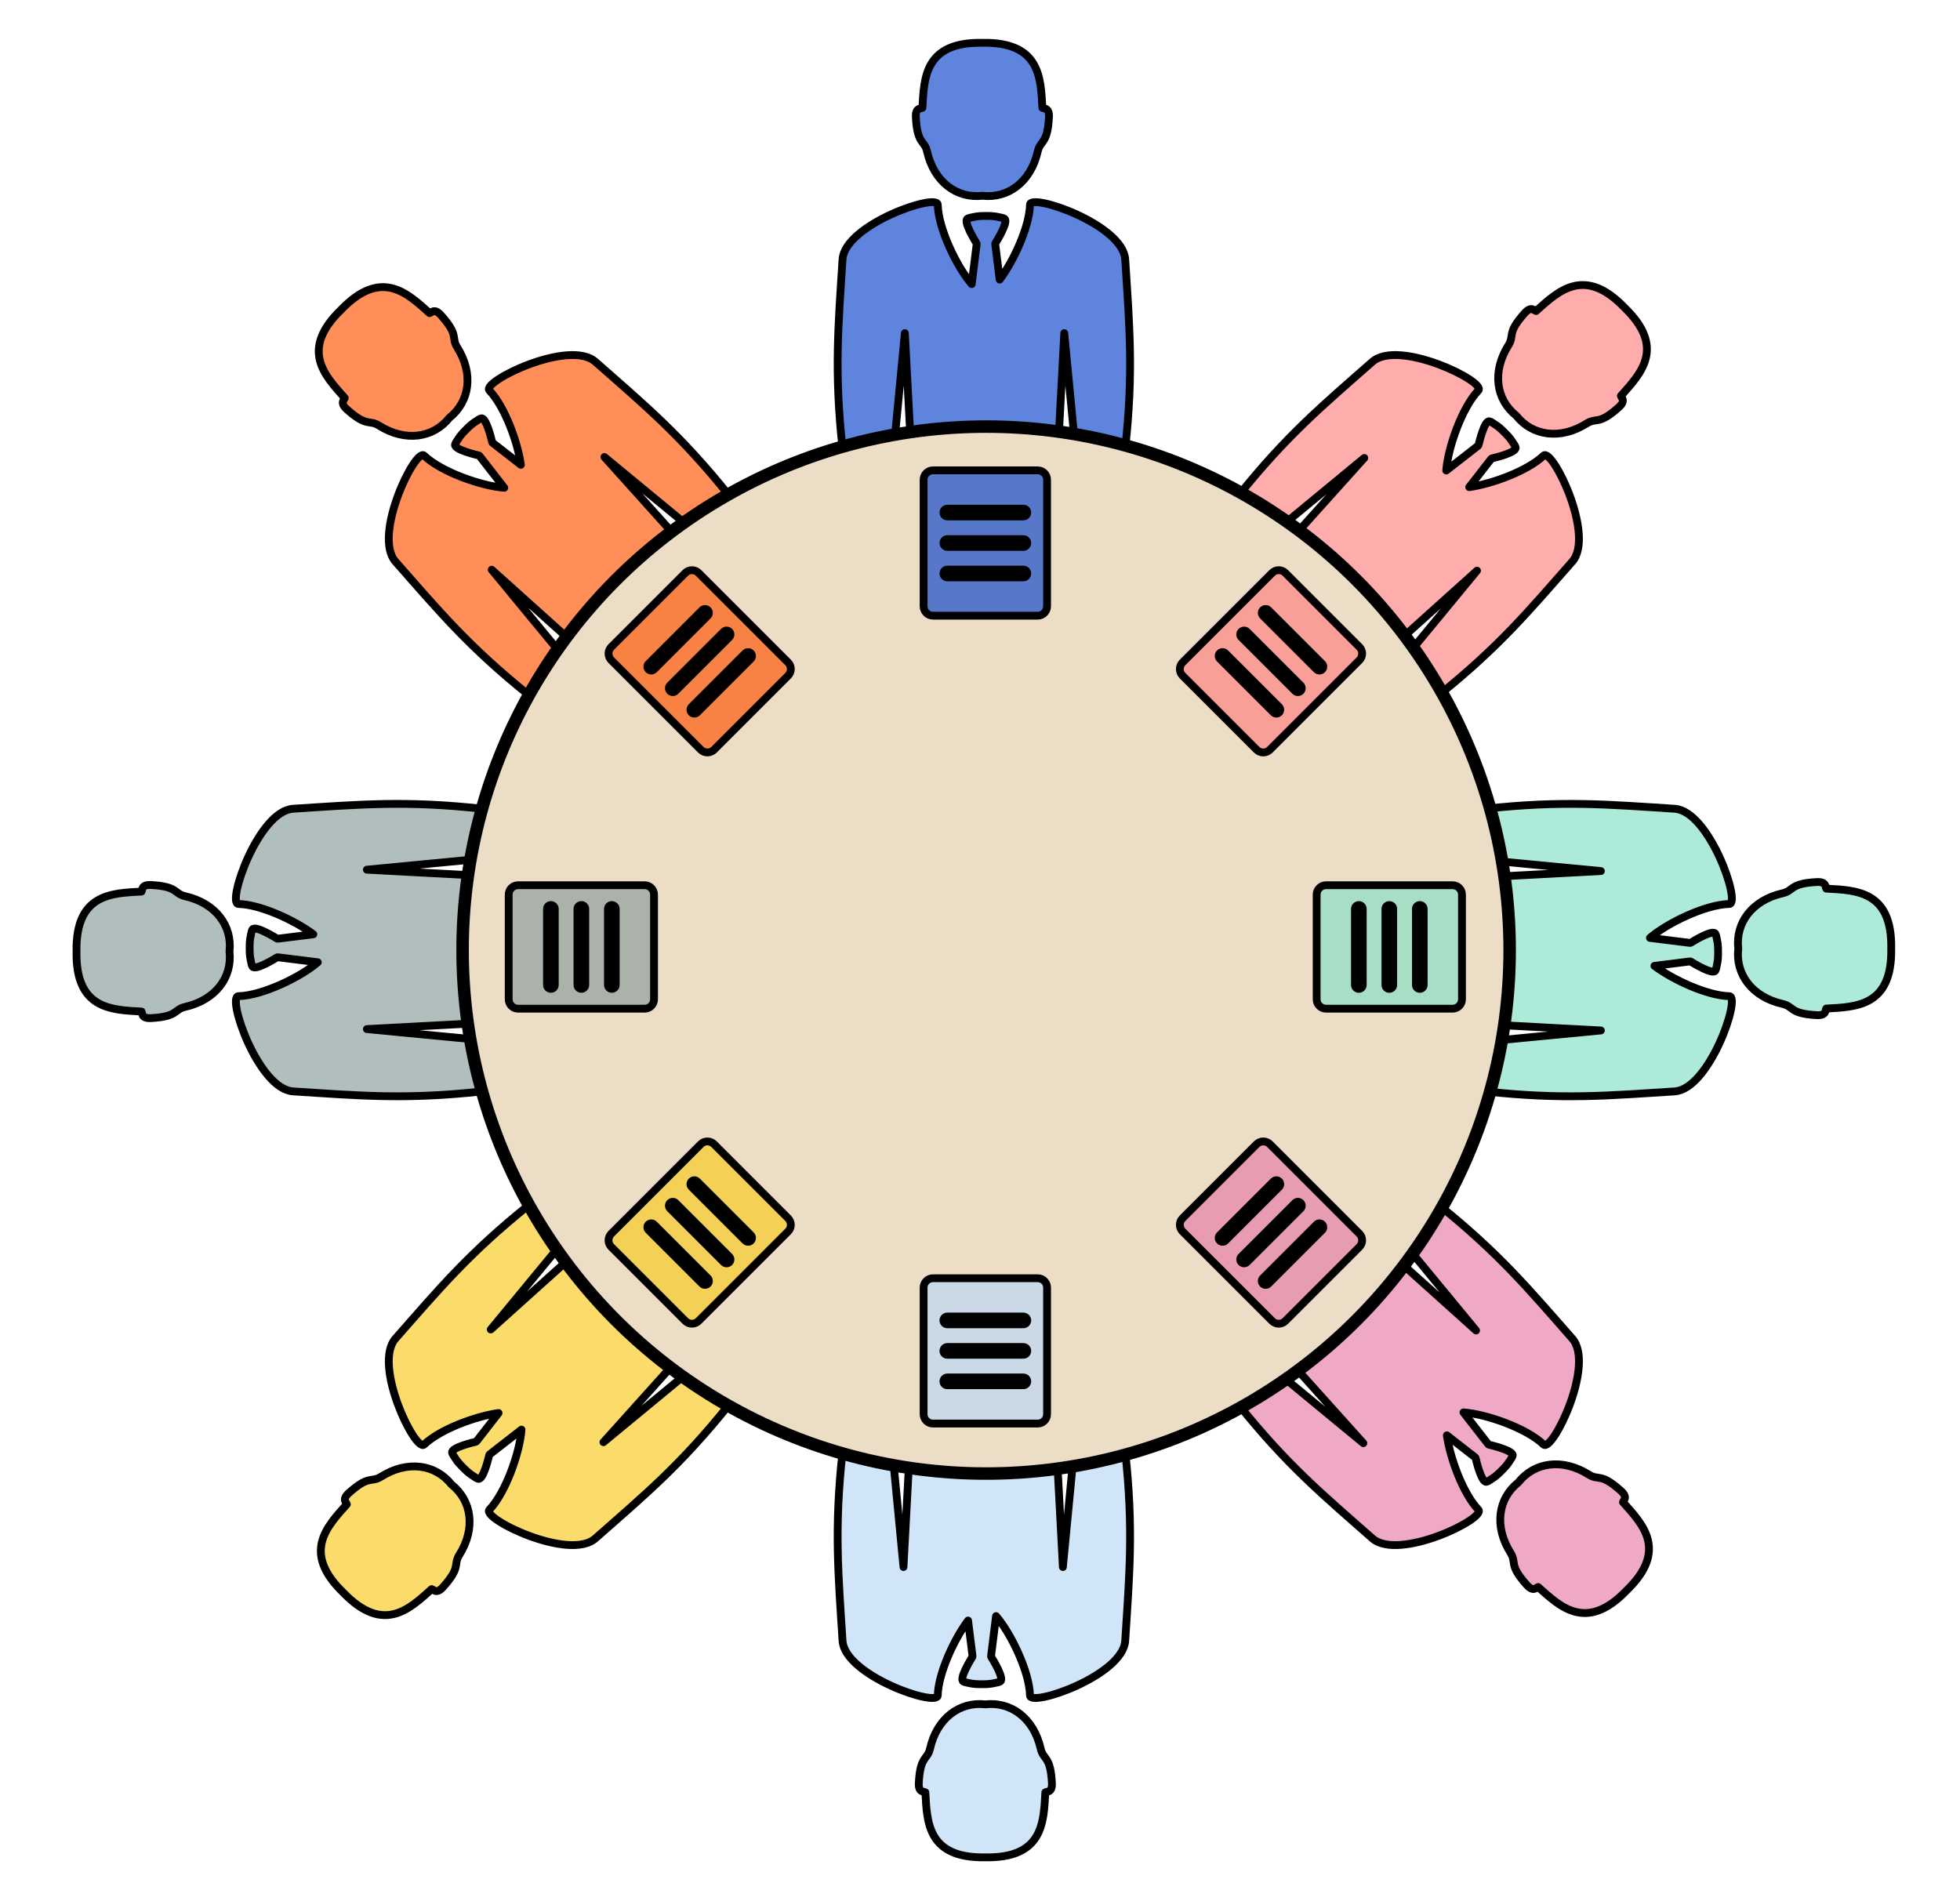 <?xml version="1.0" encoding="UTF-8" standalone="no"?><!DOCTYPE svg PUBLIC "-//W3C//DTD SVG 1.1//EN" "http://www.w3.org/Graphics/SVG/1.1/DTD/svg11.dtd"><svg width="100%" height="100%" viewBox="0 0 301 292" version="1.1" xmlns="http://www.w3.org/2000/svg" xmlns:xlink="http://www.w3.org/1999/xlink" xml:space="preserve" style="fill-rule:evenodd;clip-rule:evenodd;stroke-linecap:round;stroke-linejoin:round;stroke-miterlimit:1.5;"><rect id="Artboard1" x="0" y="0" width="300.48" height="291.84" style="fill:none;"/><g id="Layer2"><path d="M162.369,71.253l-11.274,-0.811l-11.065,0.796l-1.07,-20.074l-1.753,18.278l-7.818,-0.562c-1.3,-11.839 -0.645,-18.88 0,-29.04c0.341,-5.357 14.582,-10.229 14.624,-8.4c0.085,3.704 2.98,9.626 5.212,12.191l0.768,-6.162c-0.004,-0.019 -0.008,-0.038 -0.012,-0.056l-0.011,-0.047c-0.254,-0.407 -2.042,-3.324 -1.41,-3.766c0.146,-0.102 0.521,-0.202 1.012,-0.281c0.507,-0.121 1.172,-0.163 1.843,-0.153c0.671,-0.01 1.336,0.032 1.843,0.153c0.491,0.079 0.866,0.179 1.012,0.281c0.632,0.442 -1.156,3.359 -1.41,3.766l-0.011,0.047c-0.004,0.018 -0.008,0.037 -0.012,0.056l0.682,5.474c2.129,-2.824 4.58,-8.1 4.658,-11.503c0.041,-1.829 14.283,3.043 14.623,8.4c0.645,10.16 1.301,17.201 0,29.04l-7.608,0.547l-1.752,-18.263l-1.071,20.089Zm-11.502,-64.677c8.9,-0.159 8.957,5.419 9.213,9.984c0.199,0.151 1.087,-0.083 1.01,1.421c-0.217,4.251 -1.317,3.487 -1.73,5.299c-1.06,4.647 -4.527,7.241 -8.493,6.79c-3.966,0.451 -7.432,-2.143 -8.492,-6.79c-0.414,-1.812 -1.513,-1.048 -1.73,-5.299c-0.077,-1.504 0.81,-1.27 1.01,-1.421c0.256,-4.565 0.312,-10.143 9.212,-9.984Z" style="fill:#0a44cb;fill-opacity:0.655;stroke:#000;stroke-width:1.2px;"/><path d="M106.269,85.15l-8.546,7.399l-7.261,8.387l-14.95,-13.438l11.684,14.165l-5.925,5.129c-9.291,-7.451 -13.806,-12.894 -20.534,-20.534c-3.547,-4.028 3.078,-17.543 4.401,-16.28c2.678,2.559 8.914,4.699 12.305,4.935l-3.814,-4.901c-0.016,-0.01 -0.032,-0.02 -0.048,-0.031l-0.041,-0.025c-0.467,-0.109 -3.794,-0.906 -3.66,-1.666c0.031,-0.175 0.225,-0.511 0.517,-0.914c0.273,-0.444 0.713,-0.944 1.195,-1.412c0.467,-0.481 0.967,-0.922 1.412,-1.195c0.403,-0.291 0.739,-0.485 0.914,-0.516c0.759,-0.135 1.557,3.192 1.665,3.66l0.026,0.04c0.01,0.016 0.021,0.032 0.031,0.048l4.353,3.389c-0.491,-3.502 -2.489,-8.966 -4.84,-11.427c-1.264,-1.323 12.251,-7.948 16.28,-4.401c7.64,6.728 13.083,11.244 20.534,20.535l-4.992,5.766l-14.153,-11.675l13.447,14.962Zm-53.866,-37.6c6.18,-6.406 10.164,-2.502 13.574,0.545c0.248,-0.034 0.709,-0.827 1.719,0.29c2.853,3.161 1.535,3.398 2.524,4.971c2.536,4.036 1.919,8.321 -1.205,10.806c-2.485,3.124 -6.77,3.741 -10.806,1.204c-1.573,-0.988 -1.81,0.329 -4.97,-2.524c-1.118,-1.009 -0.325,-1.47 -0.291,-1.718c-3.047,-3.41 -6.951,-7.394 -0.545,-13.574Z" style="fill:#ff5300;fill-opacity:0.655;stroke:#000;stroke-width:1.2px;"/><path d="M76.427,134.645l-0.811,11.275l0.796,11.065l-20.073,1.07l18.278,1.753l-0.562,7.817c-11.839,1.301 -18.881,0.646 -29.04,0c-5.357,-0.34 -10.229,-14.581 -8.4,-14.623c3.703,-0.085 9.626,-2.981 12.191,-5.212l-6.163,-0.768c-0.018,0.004 -0.037,0.008 -0.055,0.012l-0.048,0.01c-0.407,0.254 -3.323,2.043 -3.765,1.411c-0.102,-0.146 -0.202,-0.521 -0.281,-1.012c-0.121,-0.507 -0.164,-1.172 -0.154,-1.843c-0.01,-0.671 0.033,-1.336 0.154,-1.844c0.079,-0.491 0.179,-0.866 0.281,-1.011c0.442,-0.633 3.358,1.156 3.765,1.41l0.048,0.011c0.018,0.004 0.037,0.008 0.055,0.012l5.475,-0.683c-2.824,-2.128 -8.1,-4.579 -11.503,-4.657c-1.829,-0.042 3.043,-14.283 8.4,-14.623c10.159,-0.646 17.201,-1.301 29.04,0l0.547,7.608l-18.263,1.752l20.088,1.07Zm-64.676,11.502c-0.16,-8.9 5.418,-8.956 9.984,-9.212c0.151,-0.2 -0.084,-1.087 1.42,-1.01c4.252,0.217 3.488,1.316 5.3,1.73c4.647,1.06 7.241,4.526 6.789,8.492c0.452,3.966 -2.142,7.433 -6.789,8.493c-1.812,0.413 -1.048,1.513 -5.3,1.73c-1.504,0.077 -1.269,-0.811 -1.42,-1.01c-4.566,-0.256 -10.144,-0.313 -9.984,-9.213Z" style="fill:#889c9c;fill-opacity:0.655;stroke:#000;stroke-width:1.2px;"/><path d="M90.325,190.745l7.398,8.546l8.387,7.262l-13.437,14.95l14.164,-11.685l5.13,5.925c-7.451,9.291 -12.894,13.807 -20.534,20.535c-4.029,3.547 -17.544,-3.078 -16.28,-4.401c2.559,-2.679 4.699,-8.914 4.935,-12.306l-4.901,3.815c-0.01,0.016 -0.021,0.032 -0.031,0.048l-0.026,0.04c-0.108,0.468 -0.905,3.795 -1.665,3.661c-0.175,-0.031 -0.511,-0.226 -0.914,-0.517c-0.445,-0.273 -0.945,-0.713 -1.412,-1.195c-0.482,-0.468 -0.922,-0.967 -1.195,-1.412c-0.292,-0.403 -0.486,-0.739 -0.517,-0.914c-0.134,-0.76 3.193,-1.557 3.66,-1.665l0.041,-0.026c0.016,-0.011 0.032,-0.021 0.048,-0.031l3.388,-4.354c-3.501,0.492 -8.965,2.49 -11.426,4.841c-1.323,1.263 -7.948,-12.252 -4.401,-16.28c6.728,-7.64 11.243,-13.083 20.534,-20.534l5.767,4.992l-11.675,14.153l14.962,-13.448Zm-37.6,53.867c-6.407,-6.181 -2.502,-10.165 0.545,-13.574c-0.034,-0.248 -0.828,-0.71 0.29,-1.719c3.16,-2.853 3.397,-1.535 4.971,-2.524c4.036,-2.536 8.321,-1.919 10.806,1.204c3.124,2.485 3.74,6.77 1.204,10.807c-0.989,1.573 0.329,1.81 -2.524,4.97c-1.009,1.118 -1.471,0.325 -1.719,0.29c-3.409,3.047 -7.393,6.952 -13.573,0.546Z" style="fill:#f9c91c;fill-opacity:0.655;stroke:#000;stroke-width:1.2px;"/><path d="M139.82,220.587l11.275,0.811l11.065,-0.796l1.069,20.074l1.754,-18.278l7.817,0.562c1.301,11.839 0.645,18.88 0,29.04c-0.34,5.357 -14.582,10.229 -14.623,8.4c-0.085,-3.704 -2.981,-9.626 -5.213,-12.191l-0.768,6.162c0.004,0.019 0.008,0.038 0.012,0.056l0.011,0.047c0.254,0.407 2.043,3.324 1.41,3.766c-0.145,0.102 -0.52,0.202 -1.011,0.281c-0.508,0.121 -1.172,0.163 -1.844,0.153c-0.671,0.01 -1.335,-0.032 -1.843,-0.153c-0.491,-0.079 -0.866,-0.179 -1.012,-0.281c-0.632,-0.442 1.157,-3.359 1.411,-3.766l0.01,-0.047c0.005,-0.018 0.009,-0.037 0.013,-0.056l-0.683,-5.474c-2.128,2.824 -4.579,8.1 -4.657,11.503c-0.042,1.829 -14.283,-3.043 -14.624,-8.4c-0.645,-10.16 -1.3,-17.201 0,-29.04l7.608,-0.547l1.752,18.263l1.071,-20.089Zm11.502,64.677c-8.9,0.159 -8.956,-5.419 -9.213,-9.984c-0.199,-0.151 -1.086,0.083 -1.01,-1.421c0.218,-4.251 1.317,-3.487 1.73,-5.299c1.061,-4.647 4.527,-7.241 8.493,-6.79c3.966,-0.451 7.432,2.143 8.493,6.79c0.413,1.812 1.512,1.048 1.73,5.299c0.077,1.504 -0.811,1.27 -1.01,1.421c-0.257,4.565 -0.313,10.143 -9.213,9.984Z" style="fill:#b9d7f6;fill-opacity:0.655;stroke:#000;stroke-width:1.2px;"/><path d="M195.92,206.69l8.546,-7.399l7.261,-8.387l14.951,13.438l-11.685,-14.165l5.925,-5.129c9.291,7.451 13.807,12.894 20.535,20.534c3.547,4.028 -3.079,17.543 -4.401,16.28c-2.679,-2.559 -8.914,-4.699 -12.306,-4.935l3.814,4.901c0.016,0.01 0.032,0.02 0.048,0.031l0.041,0.025c0.468,0.109 3.795,0.906 3.66,1.666c-0.031,0.175 -0.225,0.511 -0.517,0.914c-0.273,0.444 -0.713,0.944 -1.194,1.412c-0.468,0.481 -0.968,0.922 -1.413,1.195c-0.402,0.291 -0.738,0.485 -0.913,0.516c-0.76,0.135 -1.558,-3.192 -1.666,-3.66l-0.026,-0.04c-0.01,-0.016 -0.02,-0.032 -0.03,-0.048l-4.354,-3.389c0.492,3.502 2.49,8.966 4.841,11.427c1.263,1.323 -12.252,7.948 -16.28,4.401c-7.641,-6.728 -13.083,-11.244 -20.535,-20.535l4.993,-5.766l14.153,11.675l-13.448,-14.962Zm53.866,37.6c-6.18,6.406 -10.164,2.502 -13.574,-0.545c-0.248,0.034 -0.709,0.827 -1.718,-0.29c-2.853,-3.161 -1.535,-3.398 -2.524,-4.971c-2.537,-4.036 -1.92,-8.321 1.204,-10.806c2.485,-3.124 6.77,-3.741 10.806,-1.204c1.574,0.988 1.811,-0.329 4.971,2.524c1.118,1.009 0.324,1.47 0.29,1.718c3.047,3.41 6.952,7.394 0.545,13.574Z" style="fill:#e77aa7;fill-opacity:0.655;stroke:#000;stroke-width:1.2px;"/><path d="M225.762,157.195l0.811,-11.275l-0.796,-11.065l20.074,-1.07l-18.279,-1.753l0.563,-7.817c11.838,-1.301 18.88,-0.646 29.04,0c5.357,0.34 10.228,14.581 8.4,14.623c-3.704,0.085 -9.626,2.981 -12.191,5.212l6.162,0.768c0.019,-0.004 0.037,-0.008 0.056,-0.012l0.047,-0.01c0.407,-0.254 3.324,-2.043 3.766,-1.411c0.102,0.146 0.202,0.521 0.28,1.012c0.122,0.507 0.164,1.172 0.154,1.843c0.01,0.671 -0.032,1.336 -0.154,1.844c-0.078,0.491 -0.178,0.866 -0.28,1.011c-0.442,0.633 -3.359,-1.156 -3.766,-1.41l-0.047,-0.011c-0.019,-0.004 -0.037,-0.008 -0.056,-0.012l-5.474,0.683c2.824,2.128 8.1,4.579 11.503,4.657c1.828,0.042 -3.043,14.283 -8.4,14.623c-10.16,0.646 -17.202,1.301 -29.04,0l-0.548,-7.608l18.264,-1.752l-20.089,-1.07Zm64.676,-11.502c0.16,8.9 -5.418,8.956 -9.983,9.212c-0.152,0.2 0.083,1.087 -1.421,1.01c-4.252,-0.217 -3.488,-1.316 -5.299,-1.73c-4.648,-1.06 -7.242,-4.526 -6.79,-8.492c-0.452,-3.966 2.142,-7.433 6.79,-8.493c1.811,-0.413 1.047,-1.513 5.299,-1.73c1.504,-0.077 1.269,0.811 1.421,1.01c4.565,0.256 10.143,0.313 9.983,9.213Z" style="fill:#84dfc5;fill-opacity:0.655;stroke:#000;stroke-width:1.2px;"/><path d="M211.865,101.095l-7.399,-8.546l-8.387,-7.262l13.438,-14.95l-14.165,11.685l-5.13,-5.925c7.452,-9.291 12.894,-13.807 20.535,-20.535c4.028,-3.547 17.543,3.078 16.28,4.401c-2.559,2.679 -4.699,8.914 -4.935,12.306l4.9,-3.815c0.011,-0.016 0.021,-0.032 0.031,-0.048l0.026,-0.04c0.108,-0.468 0.906,-3.795 1.666,-3.661c0.175,0.031 0.511,0.226 0.913,0.517c0.445,0.273 0.945,0.713 1.413,1.195c0.481,0.468 0.921,0.967 1.194,1.412c0.292,0.403 0.486,0.739 0.517,0.914c0.135,0.76 -3.192,1.557 -3.66,1.665l-0.041,0.026c-0.016,0.011 -0.032,0.021 -0.048,0.031l-3.388,4.354c3.502,-0.492 8.965,-2.49 11.427,-4.841c1.322,-1.263 7.948,12.252 4.401,16.28c-6.728,7.64 -11.244,13.083 -20.535,20.534l-5.766,-4.992l11.675,-14.153l-14.962,13.448Zm37.6,-53.867c6.406,6.181 2.502,10.165 -0.545,13.574c0.034,0.248 0.827,0.71 -0.291,1.719c-3.16,2.853 -3.397,1.535 -4.97,2.524c-4.036,2.536 -8.322,1.919 -10.807,-1.204c-3.123,-2.485 -3.74,-6.77 -1.204,-10.807c0.989,-1.573 -0.329,-1.81 2.524,-4.97c1.009,-1.118 1.471,-0.325 1.719,-0.29c3.409,-3.047 7.394,-6.952 13.574,-0.546Z" style="fill:#ff8080;fill-opacity:0.655;stroke:#000;stroke-width:1.2px;"/></g><g id="Layer1"><circle cx="151.44" cy="145.92" r="80.4" style="fill:#ecddc6;stroke:#000;stroke-width:1.92px;"/></g><g id="Layer3"><g><path d="M160.8,73.68c0,-0.795 -0.645,-1.44 -1.44,-1.44l-16.08,0c-0.795,0 -1.44,0.645 -1.44,1.44l0,19.44c0,0.795 0.645,1.44 1.44,1.44l16.08,0c0.795,0 1.44,-0.645 1.44,-1.44l0,-19.44Z" style="fill:#0a44cb;fill-opacity:0.655;stroke:#000;stroke-width:1.2px;"/><path d="M158.36,78.72c0,-0.662 -0.538,-1.2 -1.2,-1.2l-11.68,0c-0.662,0 -1.2,0.538 -1.2,1.2c0,0.662 0.538,1.2 1.2,1.2l11.68,0c0.662,0 1.2,-0.538 1.2,-1.2Z"/><path d="M158.36,83.4c0,-0.662 -0.538,-1.2 -1.2,-1.2l-11.68,0c-0.662,0 -1.2,0.538 -1.2,1.2c0,0.662 0.538,1.2 1.2,1.2l11.68,0c0.662,0 1.2,-0.538 1.2,-1.2Z"/><path d="M158.36,88.08c0,-0.662 -0.538,-1.2 -1.2,-1.2l-11.68,0c-0.662,0 -1.2,0.538 -1.2,1.2c0,0.662 0.538,1.2 1.2,1.2l11.68,0c0.662,0 1.2,-0.538 1.2,-1.2Z"/></g><g><path d="M107.281,87.995c-0.562,-0.562 -1.474,-0.562 -2.036,0l-11.37,11.37c-0.562,0.562 -0.562,1.474 0,2.036l13.746,13.747c0.562,0.562 1.474,0.562 2.036,0l11.371,-11.371c0.562,-0.562 0.562,-1.474 0,-2.036l-13.747,-13.746Z" style="fill:#ff5300;fill-opacity:0.655;stroke:#000;stroke-width:1.2px;"/><path d="M109.12,93.284c-0.468,-0.469 -1.229,-0.469 -1.697,0l-8.259,8.259c-0.469,0.468 -0.469,1.229 0,1.697c0.468,0.468 1.229,0.468 1.697,0l8.259,-8.259c0.468,-0.468 0.468,-1.229 0,-1.697Z"/><path d="M112.429,96.593c-0.468,-0.468 -1.229,-0.468 -1.697,0l-8.259,8.259c-0.468,0.468 -0.468,1.229 0,1.697c0.468,0.468 1.229,0.468 1.697,0l8.259,-8.259c0.468,-0.468 0.468,-1.229 0,-1.697Z"/><path d="M115.738,99.902c-0.468,-0.468 -1.228,-0.468 -1.697,0l-8.259,8.259c-0.468,0.469 -0.468,1.229 0,1.697c0.469,0.469 1.229,0.469 1.697,0l8.259,-8.259c0.469,-0.468 0.469,-1.228 0,-1.697Z"/></g><g><path d="M79.56,135.96c-0.795,0 -1.44,0.645 -1.44,1.44l0,16.08c0,0.795 0.645,1.44 1.44,1.44l19.44,0c0.795,0 1.44,-0.645 1.44,-1.44l0,-16.08c0,-0.795 -0.645,-1.44 -1.44,-1.44l-19.44,0Z" style="fill:#889c9c;fill-opacity:0.655;stroke:#000;stroke-width:1.2px;"/><path d="M84.6,138.4c-0.662,0 -1.2,0.538 -1.2,1.2l0,11.68c0,0.662 0.538,1.2 1.2,1.2c0.662,0 1.2,-0.538 1.2,-1.2l0,-11.68c0,-0.662 -0.538,-1.2 -1.2,-1.2Z"/><path d="M89.28,138.4c-0.662,0 -1.2,0.538 -1.2,1.2l0,11.68c0,0.662 0.538,1.2 1.2,1.2c0.662,0 1.2,-0.538 1.2,-1.2l0,-11.68c0,-0.662 -0.538,-1.2 -1.2,-1.2Z"/><path d="M93.96,138.4c-0.662,0 -1.2,0.538 -1.2,1.2l0,11.68c0,0.662 0.538,1.2 1.2,1.2c0.662,0 1.2,-0.538 1.2,-1.2l0,-11.68c0,-0.662 -0.538,-1.2 -1.2,-1.2Z"/></g><g><path d="M93.875,189.479c-0.562,0.562 -0.562,1.474 0,2.036l11.37,11.37c0.562,0.562 1.474,0.562 2.036,0l13.747,-13.746c0.562,-0.562 0.562,-1.474 0,-2.036l-11.371,-11.371c-0.562,-0.562 -1.474,-0.562 -2.036,0l-13.746,13.747Z" style="fill:#f9c91c;fill-opacity:0.655;stroke:#000;stroke-width:1.2px;"/><path d="M99.164,187.64c-0.469,0.468 -0.469,1.229 0,1.697l8.259,8.259c0.468,0.469 1.229,0.469 1.697,0c0.468,-0.468 0.468,-1.229 0,-1.697l-8.259,-8.259c-0.468,-0.468 -1.229,-0.468 -1.697,0Z"/><path d="M102.473,184.331c-0.468,0.468 -0.468,1.229 0,1.697l8.259,8.259c0.468,0.468 1.229,0.468 1.697,0c0.468,-0.468 0.468,-1.229 0,-1.697l-8.259,-8.259c-0.468,-0.468 -1.229,-0.468 -1.697,0Z"/><path d="M105.782,181.022c-0.468,0.468 -0.468,1.228 0,1.697l8.259,8.259c0.469,0.468 1.229,0.468 1.697,0c0.469,-0.469 0.469,-1.229 0,-1.697l-8.259,-8.259c-0.468,-0.469 -1.228,-0.469 -1.697,0Z"/></g><g><path d="M141.84,217.2c0,0.795 0.645,1.44 1.44,1.44l16.08,0c0.795,0 1.44,-0.645 1.44,-1.44l0,-19.44c0,-0.795 -0.645,-1.44 -1.44,-1.44l-16.08,0c-0.795,0 -1.44,0.645 -1.44,1.44l0,19.44Z" style="fill:#b9d7f6;fill-opacity:0.655;stroke:#000;stroke-width:1.2px;"/><path d="M144.28,212.16c0,0.662 0.538,1.2 1.2,1.2l11.68,0c0.662,0 1.2,-0.538 1.2,-1.2c0,-0.662 -0.538,-1.2 -1.2,-1.2l-11.68,0c-0.662,0 -1.2,0.538 -1.2,1.2Z"/><path d="M144.28,207.48c0,0.662 0.538,1.2 1.2,1.2l11.68,0c0.662,0 1.2,-0.538 1.2,-1.2c0,-0.662 -0.538,-1.2 -1.2,-1.2l-11.68,0c-0.662,0 -1.2,0.538 -1.2,1.2Z"/><path d="M144.28,202.8c0,0.662 0.538,1.2 1.2,1.2l11.68,0c0.662,0 1.2,-0.538 1.2,-1.2c0,-0.662 -0.538,-1.2 -1.2,-1.2l-11.68,0c-0.662,0 -1.2,0.538 -1.2,1.2Z"/></g><g><path d="M195.359,202.885c0.562,0.562 1.474,0.562 2.036,0l11.37,-11.37c0.562,-0.562 0.562,-1.474 0,-2.036l-13.746,-13.747c-0.562,-0.562 -1.474,-0.562 -2.036,0l-11.371,11.371c-0.562,0.562 -0.562,1.474 0,2.036l13.747,13.746Z" style="fill:#e77aa7;fill-opacity:0.655;stroke:#000;stroke-width:1.2px;"/><path d="M193.52,197.596c0.468,0.469 1.229,0.469 1.697,0l8.259,-8.259c0.469,-0.468 0.469,-1.229 0,-1.697c-0.468,-0.468 -1.229,-0.468 -1.697,0l-8.259,8.259c-0.468,0.468 -0.468,1.229 0,1.697Z"/><path d="M190.211,194.287c0.468,0.468 1.229,0.468 1.697,0l8.259,-8.259c0.468,-0.468 0.468,-1.229 0,-1.697c-0.468,-0.468 -1.229,-0.468 -1.697,0l-8.259,8.259c-0.468,0.468 -0.468,1.229 0,1.697Z"/><path d="M186.902,190.978c0.468,0.468 1.228,0.468 1.697,0l8.259,-8.259c0.468,-0.469 0.468,-1.229 0,-1.697c-0.469,-0.469 -1.229,-0.469 -1.697,0l-8.259,8.259c-0.469,0.468 -0.469,1.228 0,1.697Z"/></g><g><path d="M223.08,154.92c0.795,0 1.44,-0.645 1.44,-1.44l0,-16.08c0,-0.795 -0.645,-1.44 -1.44,-1.44l-19.44,0c-0.795,0 -1.44,0.645 -1.44,1.44l0,16.08c0,0.795 0.645,1.44 1.44,1.44l19.44,0Z" style="fill:#84dfc5;fill-opacity:0.655;stroke:#000;stroke-width:1.2px;"/><path d="M218.04,152.48c0.662,0 1.2,-0.538 1.2,-1.2l0,-11.68c0,-0.662 -0.538,-1.2 -1.2,-1.2c-0.662,0 -1.2,0.538 -1.2,1.2l0,11.68c0,0.662 0.538,1.2 1.2,1.2Z"/><path d="M213.36,152.48c0.662,0 1.2,-0.538 1.2,-1.2l0,-11.68c0,-0.662 -0.538,-1.2 -1.2,-1.2c-0.662,0 -1.2,0.538 -1.2,1.2l0,11.68c0,0.662 0.538,1.2 1.2,1.2Z"/><path d="M208.68,152.48c0.662,0 1.2,-0.538 1.2,-1.2l0,-11.68c0,-0.662 -0.538,-1.2 -1.2,-1.2c-0.662,0 -1.2,0.538 -1.2,1.2l0,11.68c0,0.662 0.538,1.2 1.2,1.2Z"/></g><g><path d="M208.765,101.401c0.562,-0.562 0.562,-1.474 0,-2.036l-11.37,-11.37c-0.562,-0.562 -1.474,-0.562 -2.036,0l-13.747,13.746c-0.562,0.562 -0.562,1.474 0,2.036l11.371,11.371c0.562,0.562 1.474,0.562 2.036,0l13.746,-13.747Z" style="fill:#ff8080;fill-opacity:0.655;stroke:#000;stroke-width:1.2px;"/><path d="M203.476,103.24c0.469,-0.468 0.469,-1.229 0,-1.697l-8.259,-8.259c-0.468,-0.469 -1.229,-0.469 -1.697,0c-0.468,0.468 -0.468,1.229 0,1.697l8.259,8.259c0.468,0.468 1.229,0.468 1.697,0Z"/><path d="M200.167,106.549c0.468,-0.468 0.468,-1.229 0,-1.697l-8.259,-8.259c-0.468,-0.468 -1.229,-0.468 -1.697,0c-0.468,0.468 -0.468,1.229 0,1.697l8.259,8.259c0.468,0.468 1.229,0.468 1.697,0Z"/><path d="M196.858,109.858c0.468,-0.468 0.468,-1.228 0,-1.697l-8.259,-8.259c-0.469,-0.468 -1.229,-0.468 -1.697,0c-0.469,0.469 -0.469,1.229 0,1.697l8.259,8.259c0.468,0.469 1.228,0.469 1.697,0Z"/></g></g></svg>